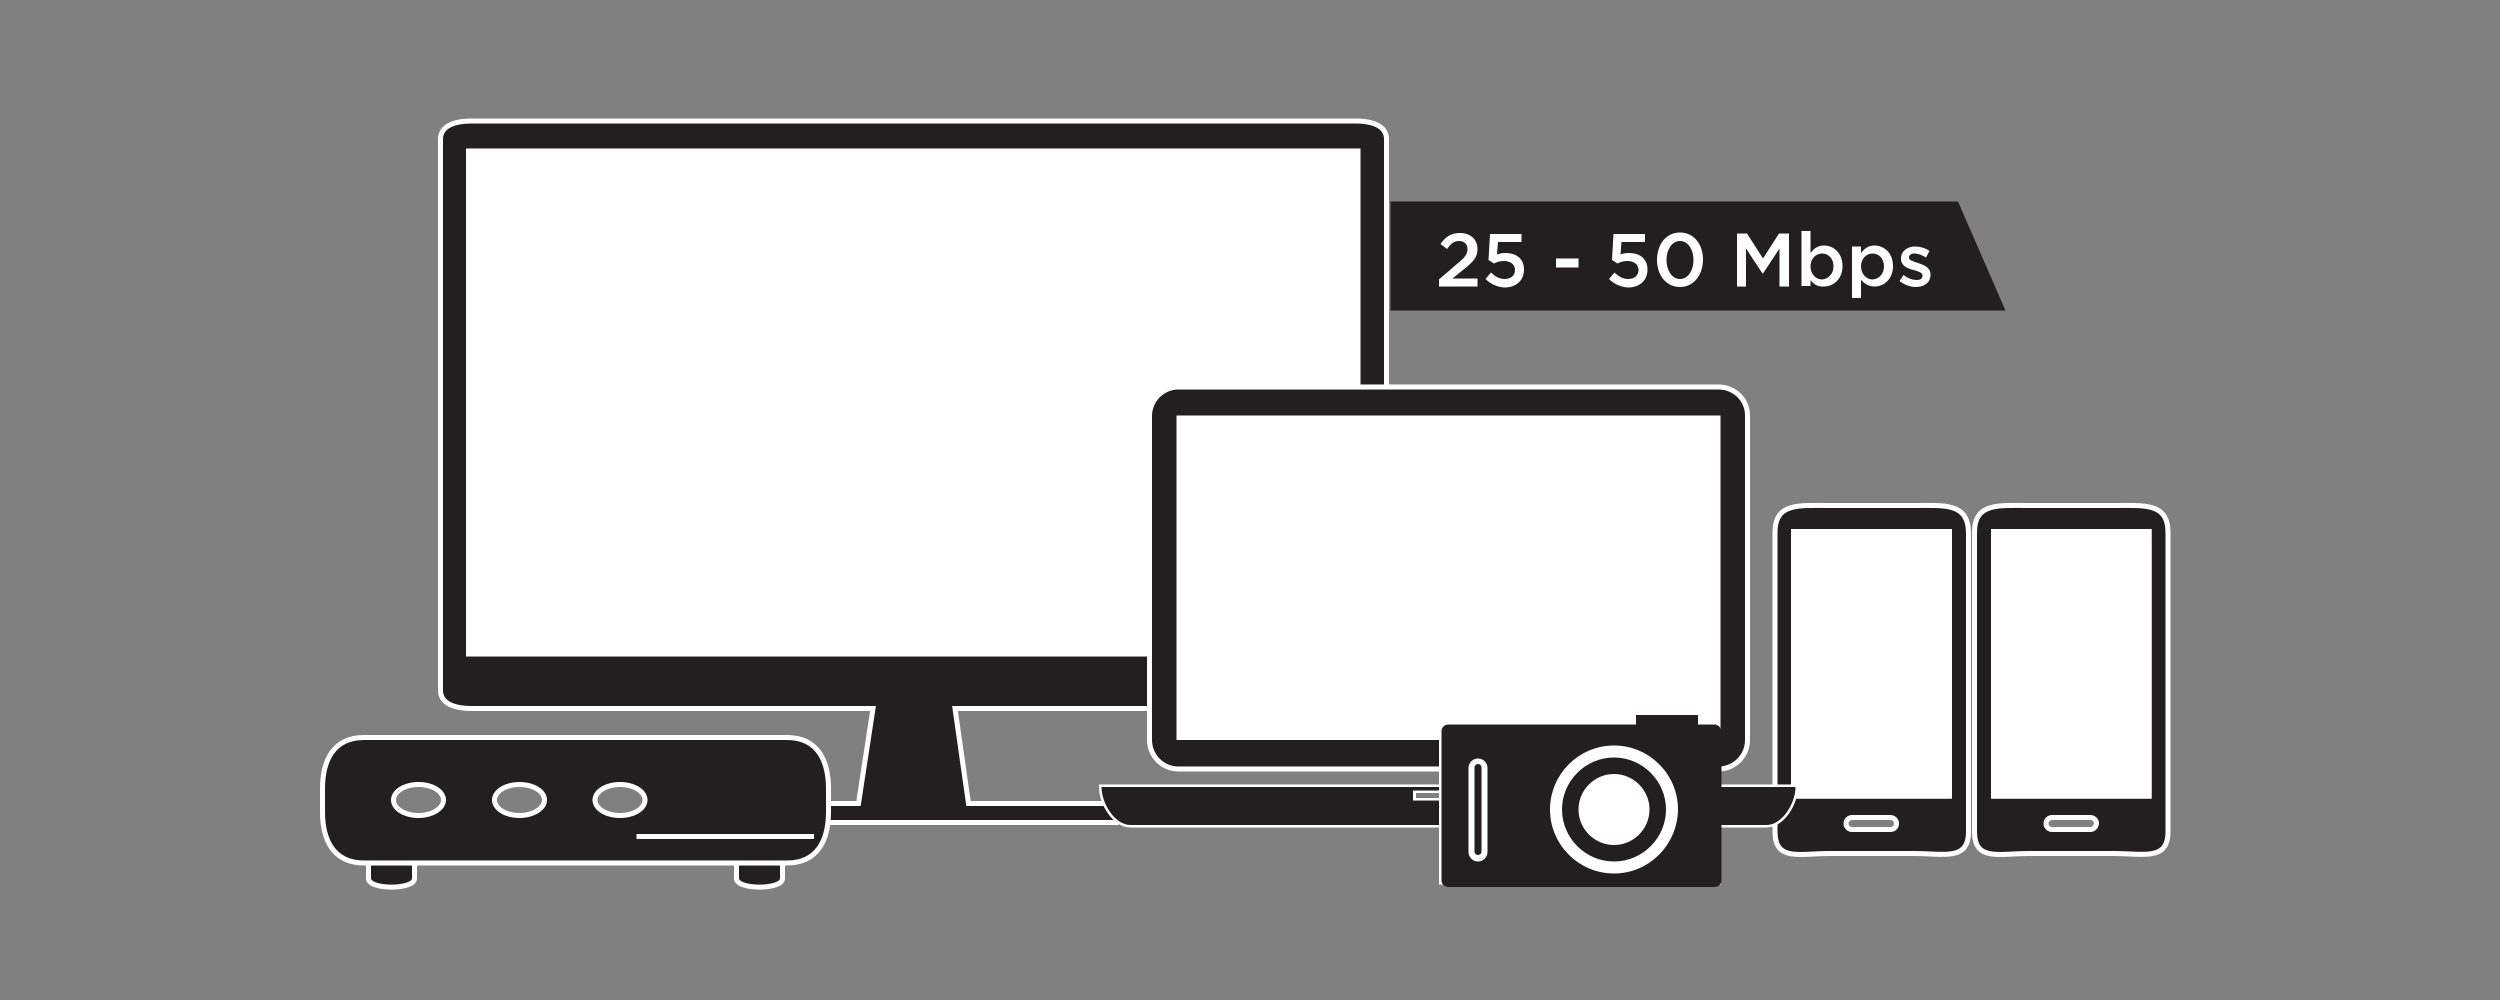 <?xml version="1.0" encoding="UTF-8"?>
<svg xmlns="http://www.w3.org/2000/svg" xmlns:xlink="http://www.w3.org/1999/xlink" version="1.1" id="Layer_1" x="0px" y="0px" viewBox="0 0 500 200" style="enable-background:new 0 0 500 200;" xml:space="preserve">
<rect x="0" y="0" width="500" height="200" fill="#808080" stroke="none"/>
<style type="text/css">
	.st0{fill:#FFFFFF;}
	.st1{fill:none;stroke:#FFFFFF;stroke-width:1.002;stroke-miterlimit:10;}
	.st2{clip-path:url(#SVGID_2_);fill:#231F20;}
	.st3{clip-path:url(#SVGID_2_);fill:none;stroke:#FFFFFF;stroke-width:1.002;stroke-miterlimit:10;}
	.st4{fill:#231F20;}
	.st5{clip-path:url(#SVGID_4_);fill:#231F20;}
	.st6{clip-path:url(#SVGID_4_);fill:none;stroke:#FFFFFF;stroke-width:1.002;stroke-miterlimit:10;}
	.st7{clip-path:url(#SVGID_6_);fill:#231F20;}
	.st8{clip-path:url(#SVGID_6_);fill:none;stroke:#FFFFFF;stroke-width:1.002;stroke-miterlimit:10;}
	.st9{clip-path:url(#SVGID_8_);fill:#231F20;}
	.st10{clip-path:url(#SVGID_8_);fill:none;stroke:#FFFFFF;stroke-width:1.002;stroke-miterlimit:10;}
	.st11{clip-path:url(#SVGID_10_);fill:#231F20;}
	.st12{clip-path:url(#SVGID_12_);fill:#231F20;}
</style>
<rect x="93.7" y="30.2" class="st0" width="177.9" height="100.7"></rect>
<rect x="93.7" y="30.2" class="st1" width="177.9" height="100.7"></rect>
<g>
	<defs>
		<rect id="SVGID_1_" x="64" y="23.7" width="370.1" height="154.3"></rect>
	</defs>
	<clipPath id="SVGID_2_">
		<use xlink:href="#SVGID_1_" style="overflow:visible;"></use>
	</clipPath>
	<path class="st2" d="M271,24.2H94.4c-4.6,0-6.3,1.6-6.3,3.6v110.3c0,2,1.7,3.6,6.3,3.6h80.2l-2.9,19H142c-1.6,0,0,3.8,0,3.8h81.4   c0,0,1.6-3.8,0-3.8h-29.7l-2.7-19h80c4.6,0,6.3-1.6,6.3-3.6V27.8C277.3,25.8,275.6,24.2,271,24.2 M271.6,130.8H93.7V30.2h177.9   V130.8z"></path>
	<path class="st2" d="M271,24.2H94.4c-4.6,0-6.3,1.6-6.3,3.6v110.3c0,2,1.7,3.6,6.3,3.6h80.2l-2.9,19H142c-1.6,0,0,3.8,0,3.8h81.4   c0,0,1.6-3.8,0-3.8h-29.7l-2.7-19h80c4.6,0,6.3-1.6,6.3-3.6V27.8C277.3,25.8,275.6,24.2,271,24.2 M271.6,130.8H93.7V30.2h177.9   V130.8z"></path>
	<path class="st3" d="M271,24.2H94.4c-4.6,0-6.3,1.6-6.3,3.6v110.3c0,2,1.7,3.6,6.3,3.6h80.2l-2.9,19H142c-1.6,0,0,3.8,0,3.8h81.4   c0,0,1.6-3.8,0-3.8h-29.7l-2.7-19h80c4.6,0,6.3-1.6,6.3-3.6V27.8C277.3,25.8,275.6,24.2,271,24.2z M271.6,130.8H93.7V30.2h177.9   V130.8z"></path>
	<path class="st2" d="M156.5,171.3h-9.2v4.4c0,2.3,9.2,2.3,9.2,0V171.3z"></path>
	<path class="st2" d="M156.5,171.3h-9.2v4.4c0,2.3,9.2,2.3,9.2,0V171.3z"></path>
	<path class="st3" d="M156.5,171.3h-9.2v4.4c0,2.3,9.2,2.3,9.2,0V171.3z"></path>
	<path class="st2" d="M82.9,171.3h-9.2v4.4c0,2.3,9.2,2.3,9.2,0V171.3z"></path>
	<path class="st2" d="M82.9,171.3h-9.2v4.4c0,2.3,9.2,2.3,9.2,0V171.3z"></path>
	<path class="st3" d="M82.9,171.3h-9.2v4.4c0,2.3,9.2,2.3,9.2,0V171.3z"></path>
	<path class="st2" d="M157.4,147.5H72.8c-6.1,0-8.3,4.6-8.3,10.2v4.7c0,5.6,2.2,10.2,8.3,10.2h84.6c6.1,0,8.3-4.6,8.3-10.2v-4.7   C165.7,152.1,163.5,147.5,157.4,147.5 M83.7,163.1c-2.8,0-5-1.4-5-3.1s2.2-3.1,5-3.1c2.8,0,5,1.4,5,3.1S86.4,163.1,83.7,163.1    M103.9,163.1c-2.8,0-5-1.4-5-3.1s2.2-3.1,5-3.1c2.8,0,5,1.4,5,3.1S106.6,163.1,103.9,163.1 M124,163.1c-2.8,0-5-1.4-5-3.1   s2.2-3.1,5-3.1c2.8,0,5,1.4,5,3.1S126.8,163.1,124,163.1"></path>
	<path class="st2" d="M157.4,147.5H72.8c-6.1,0-8.3,4.6-8.3,10.2v4.7c0,5.6,2.2,10.2,8.3,10.2h84.6c6.1,0,8.3-4.6,8.3-10.2v-4.7   C165.7,152.1,163.5,147.5,157.4,147.5 M83.7,163.1c-2.8,0-5-1.4-5-3.1s2.2-3.1,5-3.1c2.8,0,5,1.4,5,3.1S86.4,163.1,83.7,163.1    M103.9,163.1c-2.8,0-5-1.4-5-3.1s2.2-3.1,5-3.1c2.8,0,5,1.4,5,3.1S106.6,163.1,103.9,163.1 M124,163.1c-2.8,0-5-1.4-5-3.1   s2.2-3.1,5-3.1c2.8,0,5,1.4,5,3.1S126.8,163.1,124,163.1"></path>
	<path class="st3" d="M157.4,147.5H72.8c-6.1,0-8.3,4.6-8.3,10.2v4.7c0,5.6,2.2,10.2,8.3,10.2h84.6c6.1,0,8.3-4.6,8.3-10.2v-4.7   C165.7,152.1,163.5,147.5,157.4,147.5z M83.7,163.1c-2.8,0-5-1.4-5-3.1s2.2-3.1,5-3.1c2.8,0,5,1.4,5,3.1S86.4,163.1,83.7,163.1z    M103.9,163.1c-2.8,0-5-1.4-5-3.1s2.2-3.1,5-3.1c2.8,0,5,1.4,5,3.1S106.6,163.1,103.9,163.1z M124,163.1c-2.8,0-5-1.4-5-3.1   s2.2-3.1,5-3.1c2.8,0,5,1.4,5,3.1S126.8,163.1,124,163.1z"></path>
</g>
<path class="st4" d="M127.3,167.3h35.5H127.3z"></path>
<path class="st4" d="M127.3,167.3h35.5H127.3z"></path>
<path class="st1" d="M127.3,167.3h35.5H127.3z"></path>
<polygon class="st4" points="278.1,40.3 278.1,62.1 401.1,62.1 391.6,40.3 "></polygon>
<g>
	<path class="st0" d="M287.9,55.8l3.6-3.1c1.5-1.2,2-1.9,2-2.9c0-1-0.7-1.6-1.7-1.6s-1.6,0.5-2.4,1.6l-1.3-1c1-1.4,2-2.2,3.9-2.2   c2.1,0,3.5,1.3,3.5,3.2v0c0,1.7-0.9,2.6-2.8,4.1l-2.2,1.8h5v1.6h-7.7V55.8z"></path>
	<path class="st0" d="M297.1,55.8l1.1-1.3c0.8,0.8,1.7,1.3,2.7,1.3c1.3,0,2.1-0.7,2.1-1.8v0c0-1.1-0.9-1.8-2.2-1.8   c-0.8,0-1.4,0.2-2,0.5l-1.1-0.7l0.3-5.2h6.3v1.6h-4.7l-0.2,2.5c0.5-0.2,1-0.3,1.7-0.3c2.1,0,3.7,1.1,3.7,3.3v0   c0,2.2-1.6,3.6-3.9,3.6C299.4,57.4,298.1,56.8,297.1,55.8z"></path>
	<path class="st0" d="M311.2,51.7h4.5v1.8h-4.5V51.7z"></path>
	<path class="st0" d="M321.8,55.8l1.1-1.3c0.8,0.8,1.7,1.3,2.7,1.3c1.3,0,2.1-0.7,2.1-1.8v0c0-1.1-0.9-1.8-2.2-1.8   c-0.8,0-1.4,0.2-2,0.5l-1.1-0.7l0.3-5.2h6.3v1.6h-4.7l-0.2,2.5c0.5-0.2,1-0.3,1.7-0.3c2.1,0,3.7,1.1,3.7,3.3v0   c0,2.2-1.6,3.6-3.9,3.6C324.1,57.4,322.8,56.8,321.8,55.8z"></path>
	<path class="st0" d="M331.4,52L331.4,52c0-3.1,1.8-5.5,4.6-5.5c2.8,0,4.6,2.4,4.6,5.4v0c0,3-1.8,5.5-4.6,5.5S331.4,55,331.4,52z    M338.7,52L338.7,52c0-2.1-1.1-3.8-2.7-3.8s-2.7,1.7-2.7,3.8v0c0,2.1,1.1,3.8,2.7,3.8S338.7,54.1,338.7,52z"></path>
	<path class="st0" d="M347.4,46.7h2l3.2,5l3.2-5h2v10.6h-1.9v-7.6l-3.3,5h-0.1l-3.3-5v7.6h-1.8V46.7z"></path>
	<path class="st0" d="M362.1,56v1.2h-1.8v-11h1.8v4.4c0.6-0.8,1.4-1.5,2.7-1.5c1.9,0,3.7,1.5,3.7,4.1v0c0,2.6-1.8,4.1-3.7,4.1   C363.5,57.4,362.7,56.8,362.1,56z M366.7,53.3L366.7,53.3c0-1.6-1-2.6-2.3-2.6c-1.2,0-2.3,1-2.3,2.6v0c0,1.5,1.1,2.6,2.3,2.6   C365.6,55.8,366.7,54.8,366.7,53.3z"></path>
	<path class="st0" d="M370.4,49.3h1.8v1.3c0.6-0.8,1.4-1.5,2.7-1.5c1.9,0,3.7,1.5,3.7,4.1v0c0,2.6-1.8,4.1-3.7,4.1   c-1.3,0-2.2-0.7-2.7-1.4v3.7h-1.8V49.3z M376.8,53.3L376.8,53.3c0-1.6-1-2.6-2.3-2.6c-1.2,0-2.3,1-2.3,2.6v0c0,1.5,1.1,2.6,2.3,2.6   C375.8,55.8,376.8,54.8,376.8,53.3z"></path>
	<path class="st0" d="M379.9,56.2l0.8-1.2c0.9,0.7,1.8,1,2.6,1c0.8,0,1.2-0.3,1.2-0.9v0c0-0.6-0.8-0.8-1.8-1.1   c-1.2-0.3-2.5-0.8-2.5-2.3v0c0-1.5,1.3-2.4,2.8-2.4c1,0,2.1,0.3,2.9,0.9l-0.7,1.3c-0.8-0.5-1.6-0.8-2.3-0.8c-0.7,0-1.1,0.3-1.1,0.8   v0c0,0.6,0.9,0.8,1.8,1.1c1.2,0.4,2.5,0.9,2.5,2.3v0c0,1.7-1.3,2.5-3,2.5C382.2,57.4,380.9,57,379.9,56.2z"></path>
</g>
<g>
	<defs>
		<rect id="SVGID_3_" x="64" y="23.7" width="370.1" height="154.3"></rect>
	</defs>
	<clipPath id="SVGID_4_">
		<use xlink:href="#SVGID_3_" style="overflow:visible;"></use>
	</clipPath>
	<path class="st5" d="M422.8,101.1h-17.1c-6,0-10.8-0.6-10.8,5.4v59.8c0,6,4.8,4.4,10.8,4.4h17.1c6,0,10.8,1.5,10.8-4.4v-59.8   C433.6,100.5,428.8,101.1,422.8,101.1 M418.1,165.9h-7.7c-0.6,0-1.2-0.5-1.2-1.2c0-0.6,0.5-1.2,1.2-1.2h7.7c0.6,0,1.2,0.5,1.2,1.2   C419.2,165.4,418.7,165.9,418.1,165.9 M429.8,159.2h-31.1v-52.9h31.1V159.2z"></path>
	<path class="st5" d="M422.8,101.1h-17.1c-6,0-10.8-0.6-10.8,5.4v59.8c0,6,4.8,4.4,10.8,4.4h17.1c6,0,10.8,1.5,10.8-4.4v-59.8   C433.6,100.5,428.8,101.1,422.8,101.1 M418.1,165.9h-7.7c-0.6,0-1.2-0.5-1.2-1.2c0-0.6,0.5-1.2,1.2-1.2h7.7c0.6,0,1.2,0.5,1.2,1.2   C419.2,165.4,418.7,165.9,418.1,165.9 M429.8,159.2h-31.1v-52.9h31.1V159.2z"></path>
	<path class="st6" d="M422.8,101.1h-17.1c-6,0-10.8-0.6-10.8,5.4v59.8c0,6,4.8,4.4,10.8,4.4h17.1c6,0,10.8,1.5,10.8-4.4v-59.8   C433.6,100.5,428.8,101.1,422.8,101.1z M418.1,165.9h-7.7c-0.6,0-1.2-0.5-1.2-1.2c0-0.6,0.5-1.2,1.2-1.2h7.7c0.6,0,1.2,0.5,1.2,1.2   C419.2,165.4,418.7,165.9,418.1,165.9z M429.8,159.2h-31.1v-52.9h31.1V159.2z"></path>
</g>
<rect x="398.7" y="106.3" class="st0" width="31.1" height="52.9"></rect>
<rect x="398.7" y="106.3" class="st1" width="31.1" height="52.9"></rect>
<g>
	<defs>
		<rect id="SVGID_5_" x="64" y="23.7" width="370.1" height="154.3"></rect>
	</defs>
	<clipPath id="SVGID_6_">
		<use xlink:href="#SVGID_5_" style="overflow:visible;"></use>
	</clipPath>
	<path class="st7" d="M382.9,101.1h-17.1c-6,0-10.8-0.6-10.8,5.4v59.8c0,6,4.8,4.4,10.8,4.4h17.1c6,0,10.8,1.5,10.8-4.4v-59.8   C393.6,100.5,388.8,101.1,382.9,101.1 M378.1,165.9h-7.7c-0.6,0-1.2-0.5-1.2-1.2c0-0.6,0.5-1.2,1.2-1.2h7.7c0.6,0,1.2,0.5,1.2,1.2   C379.3,165.4,378.8,165.9,378.1,165.9 M389.8,159.2h-31.1v-52.9h31.1V159.2z"></path>
	<path class="st7" d="M382.9,101.1h-17.1c-6,0-10.8-0.6-10.8,5.4v59.8c0,6,4.8,4.4,10.8,4.4h17.1c6,0,10.8,1.5,10.8-4.4v-59.8   C393.6,100.5,388.8,101.1,382.9,101.1 M378.1,165.9h-7.7c-0.6,0-1.2-0.5-1.2-1.2c0-0.6,0.5-1.2,1.2-1.2h7.7c0.6,0,1.2,0.5,1.2,1.2   C379.3,165.4,378.8,165.9,378.1,165.9 M389.8,159.2h-31.1v-52.9h31.1V159.2z"></path>
	<path class="st8" d="M382.9,101.1h-17.1c-6,0-10.8-0.6-10.8,5.4v59.8c0,6,4.8,4.4,10.8,4.4h17.1c6,0,10.8,1.5,10.8-4.4v-59.8   C393.6,100.5,388.8,101.1,382.9,101.1z M378.1,165.9h-7.7c-0.6,0-1.2-0.5-1.2-1.2c0-0.6,0.5-1.2,1.2-1.2h7.7c0.6,0,1.2,0.5,1.2,1.2   C379.3,165.4,378.8,165.9,378.1,165.9z M389.8,159.2h-31.1v-52.9h31.1V159.2z"></path>
</g>
<rect x="358.8" y="106.3" class="st0" width="31.1" height="52.9"></rect>
<rect x="358.8" y="106.3" class="st1" width="31.1" height="52.9"></rect>
<g>
	<defs>
		<rect id="SVGID_7_" x="64" y="23.7" width="370.1" height="154.3"></rect>
	</defs>
	<clipPath id="SVGID_8_">
		<use xlink:href="#SVGID_7_" style="overflow:visible;"></use>
	</clipPath>
	<path class="st9" d="M341.2,146.5h-103V84.6h103V146.5z M343.7,77.4h-108c-3.2,0-5.8,2.6-5.8,5.8V148c0,3.2,2.6,5.8,5.8,5.8h108   c3.2,0,5.8-2.6,5.8-5.8V83.1C349.5,79.9,346.9,77.4,343.7,77.4"></path>
	<path class="st9" d="M341.2,146.5h-103V84.6h103V146.5z M343.7,77.4h-108c-3.2,0-5.8,2.6-5.8,5.8V148c0,3.2,2.6,5.8,5.8,5.8h108   c3.2,0,5.8-2.6,5.8-5.8V83.1C349.5,79.9,346.9,77.4,343.7,77.4"></path>
	<path class="st10" d="M341.2,146.5h-103V84.6h103V146.5z M343.7,77.4h-108c-3.2,0-5.8,2.6-5.8,5.8V148c0,3.2,2.6,5.8,5.8,5.8h108   c3.2,0,5.8-2.6,5.8-5.8V83.1C349.5,79.9,346.9,77.4,343.7,77.4z"></path>
	<path class="st9" d="M220.3,157.4c0,3.2,2.6,7.6,5.8,7.6h127.2c3.2,0,5.8-4.4,5.8-7.6H220.3z M296.6,160.1h-13.9v-2h13.9V160.1z"></path>
	<path class="st9" d="M220.3,157.4c0,3.2,2.6,7.6,5.8,7.6h127.2c3.2,0,5.8-4.4,5.8-7.6H220.3z M296.6,160.1h-13.9v-2h13.9V160.1z"></path>
	<path class="st10" d="M220.3,157.4c0,3.2,2.6,7.6,5.8,7.6h127.2c3.2,0,5.8-4.4,5.8-7.6H220.3z M296.6,160.1h-13.9v-2h13.9V160.1z"></path>
</g>
<rect x="238.2" y="84.3" class="st0" width="103.2" height="62.4"></rect>
<rect x="235.3" y="83.1" class="st0" width="108.8" height="64.9"></rect>
<g>
	<defs>
		<rect id="SVGID_9_" x="64" y="23.7" width="370.1" height="154.3"></rect>
	</defs>
	<clipPath id="SVGID_10_">
		<use xlink:href="#SVGID_9_" style="overflow:visible;"></use>
	</clipPath>
	<path class="st11" d="M220.3,157.4c0,3.2,2.6,7.6,5.8,7.6h127.2c3.2,0,5.8-4.4,5.8-7.6H220.3z M296.5,160.1h-13.9v-2h13.9V160.1z"></path>
</g>
<rect x="287.8" y="147.2" class="st0" width="56.4" height="29.7"></rect>
<g>
	<defs>
		<rect id="SVGID_11_" x="64" y="23.7" width="370.1" height="154.3"></rect>
	</defs>
	<clipPath id="SVGID_12_">
		<use xlink:href="#SVGID_11_" style="overflow:visible;"></use>
	</clipPath>
	<path class="st12" d="M295.6,152.8c-0.4,0-0.7,0.3-0.7,0.7v16.8c0,0.4,0.3,0.7,0.7,0.7h0c0.4,0,0.7-0.3,0.7-0.7v-16.8   C296.3,153.1,296,152.8,295.6,152.8"></path>
	<path class="st12" d="M322.8,151.5c-5.7,0-10.4,4.7-10.4,10.4c0,5.7,4.7,10.4,10.4,10.4s10.4-4.7,10.4-10.4   C333.2,156.2,328.5,151.5,322.8,151.5 M322.8,169c-3.9,0-7.1-3.2-7.1-7.1s3.2-7.1,7.1-7.1s7.1,3.2,7.1,7.1S326.7,169,322.8,169"></path>
	<path class="st12" d="M342.9,144.9h-3.4v0.3h-12.1v-0.3h-37.7c-0.8,0-1.4,0.6-1.4,1.3v29.9c0,0.7,0.6,1.3,1.4,1.3h53.2   c0.8,0,1.4-0.6,1.4-1.3v-29.9C344.2,145.5,343.6,144.9,342.9,144.9 M297.5,170.4c0,1.1-0.9,1.9-1.9,1.9h0c-1.1,0-1.9-0.9-1.9-1.9   v-16.8c0-1.1,0.9-1.9,1.9-1.9c1.1,0,1.9,0.9,1.9,1.9V170.4z M322.8,174.7c-7,0-12.8-5.7-12.8-12.8c0-7,5.7-12.8,12.8-12.8   c7,0,12.8,5.7,12.8,12.8C335.5,169,329.8,174.7,322.8,174.7"></path>
</g>
<rect x="327.2" y="143" class="st4" width="12.4" height="2.6"></rect>
</svg>
